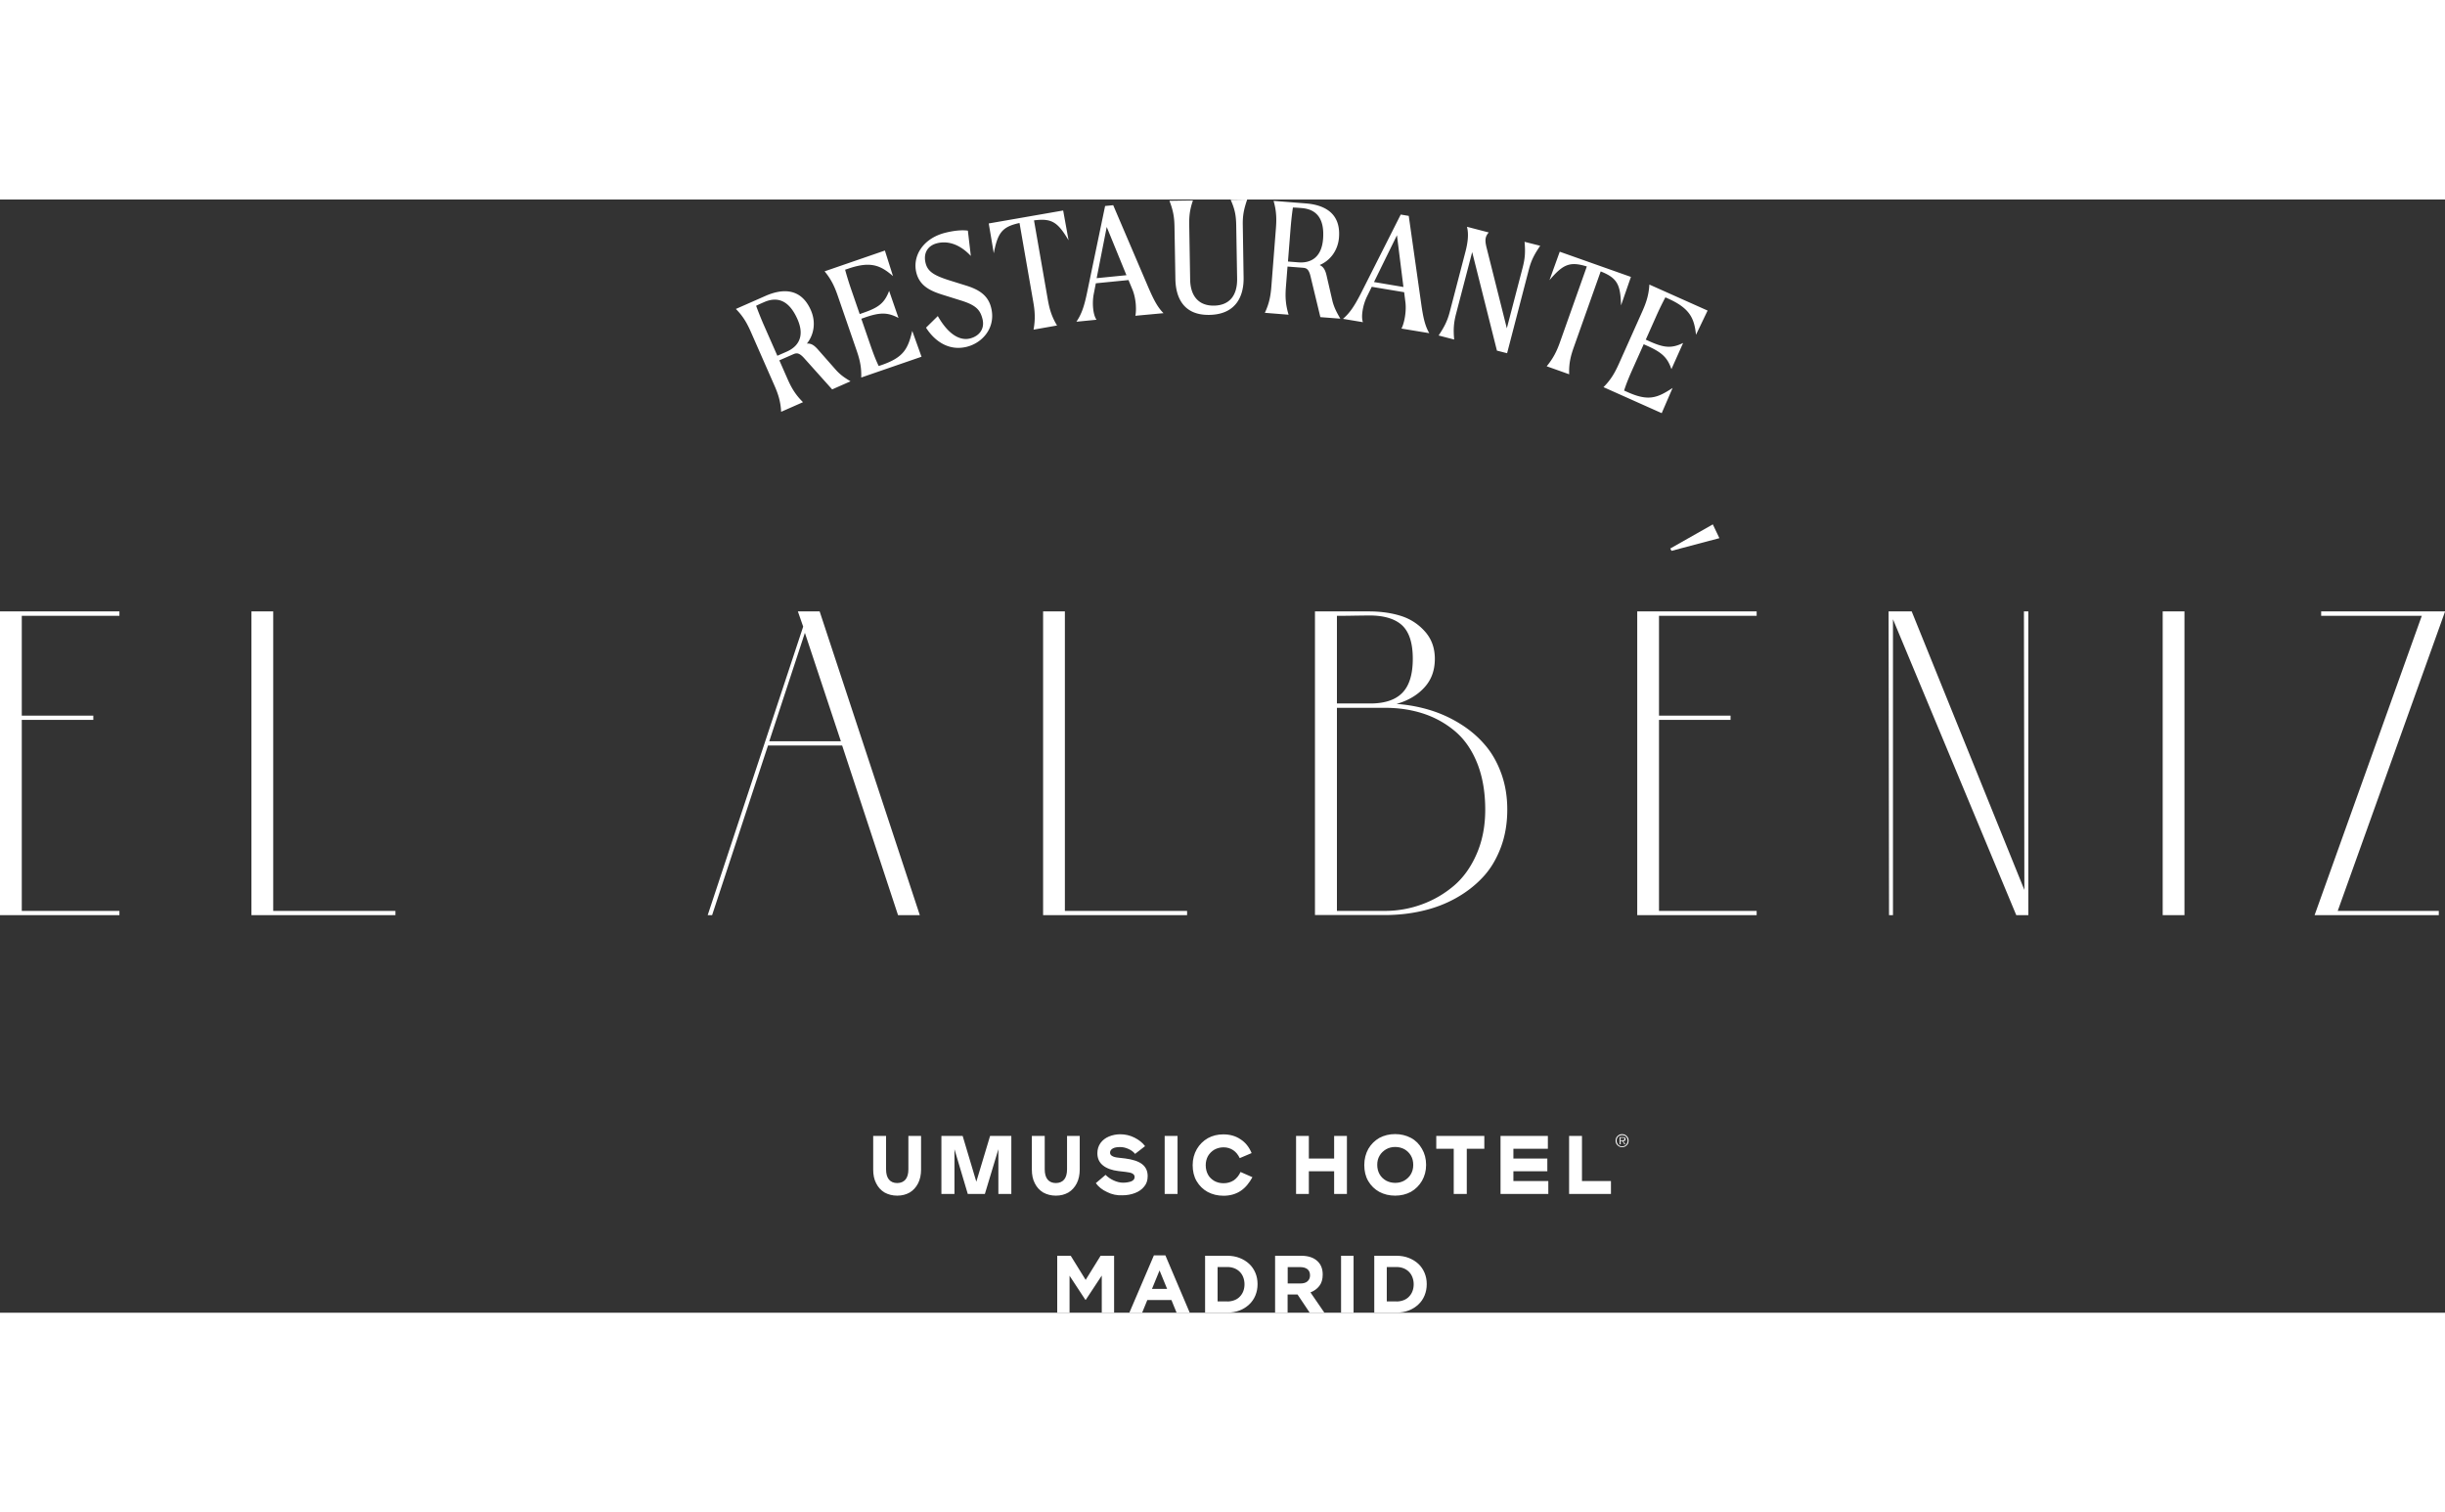 <?xml version="1.0" encoding="UTF-8"?> <svg xmlns="http://www.w3.org/2000/svg" version="1.1" id="Capa_1" x="0" y="0" viewBox="0 0 271.69 123.7" style="enable-background:new 0 0 271.69 123.7" xml:space="preserve" width="200"><rect x="0" y="0" width="271.69" height="123.7" fill="#333333" stroke="none"/><style>.st0{fill:#fff}</style><path class="st0" d="m94.51 20.2-2.04.9-3.1-3.46c-.59-.66-.87-.6-1.24-.44l-1.53.67.92 2.09c.42.95.86 1.72 1.71 2.56l-2.43 1.07c-.06-1.19-.35-2.03-.77-2.98l-2.58-5.87c-.42-.95-.84-1.73-1.68-2.58l3.27-1.44c1.58-.7 3.87-1.13 5.06 1.57.61 1.39.32 2.78-.44 3.72.51-.04.85.21 1.32.76l1.85 2.1c.55.63 1.04.94 1.68 1.33zm-5.89-6.89c-.88-2-2.13-2.61-3.73-1.9-.3.13-.6.26-.87.4.3.81.58 1.51.92 2.28l1.44 3.27 1.05-.46c1.25-.55 2.03-1.67 1.19-3.59zM101.37 14.6l1.03 2.87-6.7 2.31c.04-1.19-.18-2.05-.52-3.03l-2.09-6.06c-.34-.98-.7-1.79-1.46-2.71l6.7-2.31.9 2.84c-1.36-1.18-2.47-1.69-4.96-.83l-.36.12c.21.78.46 1.57.73 2.35l.89 2.58.45-.16c1.69-.58 2.32-1.1 2.82-2.42l1.04 3.01c-1.17-.61-1.99-.65-3.68-.07l-.45.16 1.02 2.96c.28.8.54 1.52.91 2.29l.33-.11c2.48-.86 2.92-1.82 3.4-3.79zM102.86 7.09c.25.97 1.03 1.4 2.85 1.96l1.57.49c1.48.45 2.5 1.08 2.85 2.46.56 2.16-.88 3.9-2.68 4.36-1.92.49-3.53-.52-4.55-2.12l1.31-1.29c1.27 2.23 2.59 2.74 3.58 2.49 1.06-.27 1.66-1.1 1.38-2.18-.25-.99-.71-1.52-2.39-2.04l-1.98-.62c-1.4-.43-2.59-.98-2.97-2.45-.47-1.82.69-3.81 3.18-4.45.95-.24 1.87-.34 2.54-.24l.33 2.81c-1.28-1.36-2.62-1.7-3.76-1.41-1.05.27-1.55 1.12-1.26 2.23zM114.9 2.32l1.53 8.78c.18 1.02.41 1.88 1.03 2.9l-2.61.46c.21-1.17.15-2.05-.03-3.07l-1.53-8.78c-1.95.42-2.42 1.1-2.86 3.36l-.56-3.31 8.27-1.44.6 3.31c-1.19-1.99-1.84-2.48-3.84-2.21zM126.16 12.92c.07-.28.09-.8.04-1.37-.05-.5-.16-1.03-.34-1.49l-.46-1.11-3.63.36-.23 1.18c-.1.51-.12 1.09-.07 1.59.05.54.18 1.01.38 1.28l-2.24.22c.56-.81.86-1.69 1.16-3.11L122.8.72l.9-.09 3.92 9.17c.58 1.33 1 2.16 1.67 2.83l-3.13.29zm-.99-4.51-2.19-5.36-1.12 5.69 3.31-.33zM138.59 0c-.39 1.12-.51 1.83-.49 2.87l.09 5.82c.03 1.88-.72 4.08-3.81 4.13-3 .05-3.74-2.11-3.77-3.99l-.1-5.84c-.02-1.04-.14-1.75-.56-2.85l2.61-.04c-.38 1.12-.43 1.83-.41 2.87l.1 5.91c.03 1.92 1.01 2.94 2.66 2.91 1.67-.03 2.59-1.08 2.56-3l-.1-5.91c-.02-1.04-.12-1.75-.62-2.85l1.84-.03zM148.94 13.24l-2.22-.17-1.09-4.52c-.2-.86-.48-.94-.89-.97l-1.67-.13-.18 2.28c-.08 1.03-.05 1.92.3 3.07l-2.64-.21c.51-1.08.65-1.95.73-2.99l.5-6.39c.08-1.03.07-1.92-.26-3.06l3.56.28c1.72.13 3.94.83 3.71 3.78-.12 1.51-1.03 2.6-2.15 3.07.46.21.65.59.8 1.3l.63 2.73c.21.78.5 1.29.87 1.93zm-1.92-8.85c.17-2.18-.65-3.31-2.39-3.44-.33-.03-.65-.05-.96-.06-.13.86-.2 1.6-.27 2.44l-.28 3.56 1.15.09c1.36.11 2.58-.51 2.75-2.59zM155.73 14.34c.14-.25.3-.75.39-1.32.08-.49.11-1.03.06-1.53l-.15-1.19-3.6-.6-.53 1.08c-.23.47-.4 1.02-.48 1.52-.09.53-.09 1.02.03 1.33l-2.22-.37c.75-.64 1.26-1.41 1.93-2.7l4.49-8.89.89.15 1.4 9.87c.21 1.44.41 2.35.88 3.16l-3.09-.51zm.22-4.62-.72-5.75-2.55 5.2 3.27.55zM171.15 5.14c-.67.98-1 1.63-1.26 2.63l-2.42 9.31-1.13-.29-2.75-10.95-1.78 6.82c-.26 1-.33 1.72-.22 2.9l-1.73-.45c.65-.98.98-1.63 1.24-2.63l1.75-6.71c.24-.93.38-1.92.16-2.74l2.42.63c-.16.18-.27.37-.32.55-.09.33-.03.71.1 1.22l2.23 8.88 1.75-6.71c.26-1 .33-1.72.22-2.9l1.74.44zM177.87 7.99l-2.98 8.4c-.35.98-.57 1.84-.52 3.03l-2.5-.89c.75-.91 1.14-1.72 1.48-2.69l2.98-8.4c-1.91-.59-2.65-.23-4.15 1.52l1.14-3.16 7.91 2.8-1.1 3.17c-.06-2.29-.39-3.04-2.26-3.78zM185.86 20.94l-1.21 2.8-6.47-2.89c.84-.84 1.27-1.62 1.7-2.57l2.62-5.86c.42-.95.71-1.78.78-2.97l6.47 2.89-1.29 2.69c-.19-1.79-.65-2.92-3.05-4l-.35-.16a32.2 32.2 0 0 0-1.07 2.21l-1.11 2.49.44.2c1.63.73 2.45.78 3.71.17l-1.3 2.91c-.43-1.25-1.01-1.84-2.64-2.57l-.44-.2-1.28 2.86c-.34.77-.64 1.48-.9 2.29l.32.14c2.39 1.09 3.37.68 5.07-.43zM0 45.77h13.27v.49H2.42v11.09h7.95v.47H2.42v21.23h10.85v.47H0V45.77zM27.94 79.52V45.77h2.42v33.28h13.58v.47h-16zM79.13 79.52h-.49l10.61-32.06-.59-1.69h2.42l11.13 33.75h-2.42l-6.21-18.85h-8.24l-6.21 18.85zm10.31-31.37L85.48 60.2h7.96l-4-12.05zM115.91 79.52V45.77h2.42v33.28h13.58v.47h-16zM146.13 45.77h5.97c1.3 0 2.48.16 3.54.49 1.06.33 1.96.91 2.69 1.73.74.82 1.11 1.84 1.11 3.05 0 1.29-.39 2.35-1.18 3.2-.78.85-1.81 1.45-3.08 1.81 1.29.09 2.52.32 3.71.68 1.18.36 2.3.87 3.35 1.52 1.05.65 1.97 1.42 2.74 2.32.78.89 1.39 1.96 1.84 3.2.45 1.24.67 2.58.67 4.02 0 1.54-.24 2.95-.73 4.24s-1.15 2.39-2 3.29c-.85.91-1.85 1.68-3 2.32-1.15.64-2.4 1.11-3.73 1.41-1.33.31-2.73.46-4.19.46h-7.72V45.77zm6.03.45c-.17 0-.71.01-1.61.02-.9.02-1.57.02-1.99.02V56H152.42c1.57-.03 2.72-.44 3.46-1.24.74-.79 1.11-2.04 1.11-3.73 0-1.73-.39-2.96-1.18-3.71-.79-.73-2.01-1.1-3.65-1.1zm-3.6 10.26v22.57h5.3c1.43 0 2.8-.24 4.12-.72a11.59 11.59 0 0 0 3.57-2.07c1.06-.9 1.91-2.09 2.54-3.55.64-1.47.95-3.1.95-4.91 0-1.93-.29-3.63-.87-5.11-.58-1.47-1.39-2.66-2.42-3.55-1.04-.89-2.22-1.56-3.54-2-1.33-.44-2.77-.66-4.34-.66h-5.31zM181.93 45.77h13.27v.49h-10.85v11.09h7.95v.47h-7.95v21.23h10.85v.47h-13.27V45.77zm3.67-6.99 4.73-2.68.73 1.53-5.32 1.41-.14-.26zM209.91 79.52l-.05-33.75h2.57l12.52 30.95-.05-30.95h.49v33.75h-1.34l-13.7-32.88v32.88h-.44zM240.32 79.52V45.77h2.42v33.75h-2.42zM257.2 79.52l11.91-33.26h-11.18v-.49h13.77l-11.93 33.28H271v.47h-13.8z"></path><path class="st0" d="M180.25 105.3c-.11 0-.19-.02-.28-.05a.733.733 0 0 1-.23-.16.663.663 0 0 1-.21-.51c0-.11.02-.19.05-.28s.09-.16.16-.23.14-.12.23-.16c.09-.04.18-.05.28-.05s.19.02.28.05c.09.04.16.09.23.16s.12.14.16.23.05.18.05.28c0 .11-.02.19-.05.28s-.09.16-.16.23-.14.12-.23.16c-.09.03-.18.05-.28.05zm0-.09c.09 0 .16-.02.25-.05.07-.04.14-.07.19-.14.05-.05.09-.12.12-.19a.51.51 0 0 0 .05-.25c0-.09-.02-.18-.05-.25-.04-.07-.07-.14-.12-.19-.05-.05-.12-.11-.19-.12-.07-.04-.16-.05-.25-.05s-.18.02-.25.05-.14.07-.19.12c-.05.05-.09.12-.12.19a.51.51 0 0 0-.05.25c0 .09.02.18.05.25.04.07.07.14.12.19a.56.56 0 0 0 .44.19zm.37-.23h-.12l-.23-.37h-.18v.37h-.11v-.79h.35c.11 0 .18.02.23.05.04.04.07.09.07.16 0 .04 0 .07-.02.11s-.04.05-.05.07-.05.04-.09.04c-.04 0-.07.02-.11.02l.26.34zm-.39-.44h.09c.04 0 .07 0 .09-.02.04 0 .05-.02.07-.04.02-.02.04-.05.04-.09s0-.05-.02-.07-.04-.04-.05-.04c-.02-.02-.04-.02-.07-.02H180.08v.28h.16z" id="Trademark_00000022534612664633409530000015036874007732213139_"></path><path class="st0" d="M117.48 117.37h1.5l1.66 2.68 1.66-2.68h1.5v6.33h-1.37v-4.13l-1.78 2.7h-.04l-1.76-2.68v4.11h-1.37v-6.33zM128.22 117.33h1.28l2.71 6.38h-1.46l-.58-1.42h-2.68l-.58 1.42h-1.42l2.73-6.38zm1.47 3.72-.84-2.05-.84 2.05h1.68zM133.91 117.37h2.47c.49 0 .95.08 1.36.24.41.16.77.38 1.07.66.3.28.53.62.69 1 .16.38.24.8.24 1.24v.02c0 .45-.08.86-.24 1.25-.16.39-.39.72-.69 1-.3.28-.65.51-1.07.67-.41.16-.87.24-1.36.24h-2.47v-6.32zm2.47 5.08c.28 0 .54-.05.78-.14.24-.09.44-.22.6-.39.17-.17.3-.37.39-.6.09-.23.14-.49.14-.77v-.02c0-.28-.05-.53-.14-.77-.09-.24-.22-.44-.39-.61-.17-.17-.37-.3-.6-.39s-.49-.14-.78-.14h-1.08v3.82h1.08zM141.7 117.37h2.89c.8 0 1.42.21 1.85.64.36.36.54.84.54 1.45v.02c0 .51-.13.93-.38 1.25-.25.32-.58.56-.98.71l1.55 2.26h-1.63l-1.36-2.03h-1.1v2.03h-1.39v-6.33zm2.8 3.08c.34 0 .61-.08.79-.24.18-.16.28-.38.28-.65v-.02c0-.3-.1-.53-.29-.68-.19-.15-.46-.23-.81-.23h-1.38v1.82h1.41zM149.02 117.37h1.39v6.33h-1.39v-6.33zM152.71 117.37h2.47c.49 0 .95.08 1.36.24.41.16.77.38 1.07.66.3.28.53.62.69 1 .16.38.24.8.24 1.24v.02c0 .45-.08.86-.24 1.25-.16.39-.39.72-.69 1-.3.28-.65.51-1.07.67-.41.16-.87.24-1.36.24h-2.47v-6.32zm2.47 5.08c.28 0 .54-.05.78-.14.24-.09.44-.22.6-.39.17-.17.3-.37.39-.6.09-.23.14-.49.14-.77v-.02c0-.28-.05-.53-.14-.77-.09-.24-.22-.44-.39-.61-.17-.17-.37-.3-.6-.39s-.49-.14-.78-.14h-1.08v3.82h1.08zM174.36 104.05h1.43v5.02h3.22v1.43h-4.65zM166.74 104.05H172v1.43h-3.83v1.09h3.77v1.41h-3.77v1.09h3.88v1.43h-5.31zM162.99 110.5h-1.45v-5.02h-1.94v-1.43h5.34v1.43h-1.95zM156.78 106.24c-.18-.3-.41-.53-.72-.71-.3-.16-.65-.25-1.02-.25-.39 0-.72.09-1.02.26-.3.18-.55.41-.72.71-.18.3-.26.63-.26 1.02s.09.74.26 1.04.41.53.72.71c.3.16.65.25 1.02.25.39 0 .72-.09 1.02-.26.3-.18.55-.41.72-.71s.26-.63.26-1.02-.08-.73-.26-1.04m-4.73-.75c.3-.51.71-.92 1.23-1.22.53-.28 1.11-.42 1.75-.42.63 0 1.22.14 1.75.42.53.28.93.69 1.23 1.22.3.51.46 1.11.46 1.78 0 .67-.16 1.25-.46 1.78-.3.51-.71.92-1.23 1.22-.53.28-1.11.42-1.75.42-.65 0-1.23-.14-1.76-.42-.51-.28-.93-.69-1.23-1.2s-.44-1.11-.44-1.78c0-.68.16-1.27.45-1.8M145.44 107.98v2.52h-1.42v-6.45h1.42v2.52h2.81v-2.52h1.42v6.45h-1.42v-2.52zM137.88 110.15c-.55.37-1.2.55-1.92.55-.65 0-1.23-.14-1.76-.42-.51-.28-.93-.69-1.23-1.2s-.44-1.11-.44-1.78c0-.67.16-1.25.46-1.78.3-.51.71-.92 1.23-1.22.51-.28 1.09-.42 1.71-.42.74 0 1.38.18 1.92.55.55.35.95.86 1.23 1.53l-1.32.56c-.18-.37-.41-.67-.72-.88-.32-.21-.67-.32-1.08-.32-.37 0-.71.09-1.02.26-.3.18-.53.41-.71.71-.16.3-.25.63-.25 1.02s.09.74.25 1.04c.16.3.41.53.71.71.3.16.63.25 1.02.25.44 0 .81-.11 1.15-.33.32-.23.56-.53.74-.92l1.32.58c-.34.61-.74 1.14-1.29 1.51M129.42 104.05h1.43v6.45h-1.43zM123.02 110.29c-.55-.25-.95-.58-1.25-.99l1.08-.92c.25.25.55.46.9.62.35.16.71.25 1.04.25s.63-.05.9-.14c.26-.11.39-.26.39-.49 0-.18-.09-.3-.25-.39-.16-.09-.42-.14-.76-.18l-.78-.09c-.74-.09-1.32-.3-1.73-.63s-.62-.78-.62-1.36c0-.42.12-.81.35-1.13.23-.32.55-.56.93-.72.39-.16.81-.25 1.25-.25.56 0 1.09.12 1.59.37.49.25.9.56 1.18.95l-1.11.86c-.18-.23-.42-.41-.74-.55-.3-.14-.62-.21-.93-.21-.35 0-.62.05-.81.16-.19.11-.3.26-.3.46 0 .16.07.28.23.37.14.09.37.16.69.19l.78.09c.81.11 1.43.3 1.85.62s.63.76.63 1.34c0 .46-.12.85-.39 1.16-.25.32-.6.56-1.02.72s-.88.25-1.38.25c-.61.03-1.19-.09-1.72-.36M119.98 104.05v3.74c0 .58-.11 1.09-.33 1.53-.23.44-.53.78-.93 1.02-.41.23-.86.35-1.39.35s-.99-.12-1.41-.35c-.41-.25-.71-.58-.93-1.02-.23-.44-.33-.95-.33-1.53v-3.74h1.43v3.72c0 .49.11.88.32 1.13.21.26.53.39.92.39s.71-.14.92-.39c.21-.26.32-.63.32-1.13v-3.72h1.41zM109.44 110.5h-1.9l-1.48-4.97v4.97h-1.45v-6.45h2.36l1.52 5.09 1.53-5.09h2.36v6.45h-1.44v-4.97zM102.35 104.05v3.74c0 .58-.11 1.09-.33 1.53-.23.44-.53.78-.93 1.02-.41.23-.86.35-1.39.35-.53 0-.99-.12-1.41-.35-.41-.25-.71-.58-.93-1.02-.23-.44-.33-.95-.33-1.53v-3.74h1.43v3.72c0 .49.11.88.32 1.13.21.26.53.39.92.39s.71-.14.92-.39c.21-.26.32-.63.32-1.13v-3.72h1.41z"></path></svg> 